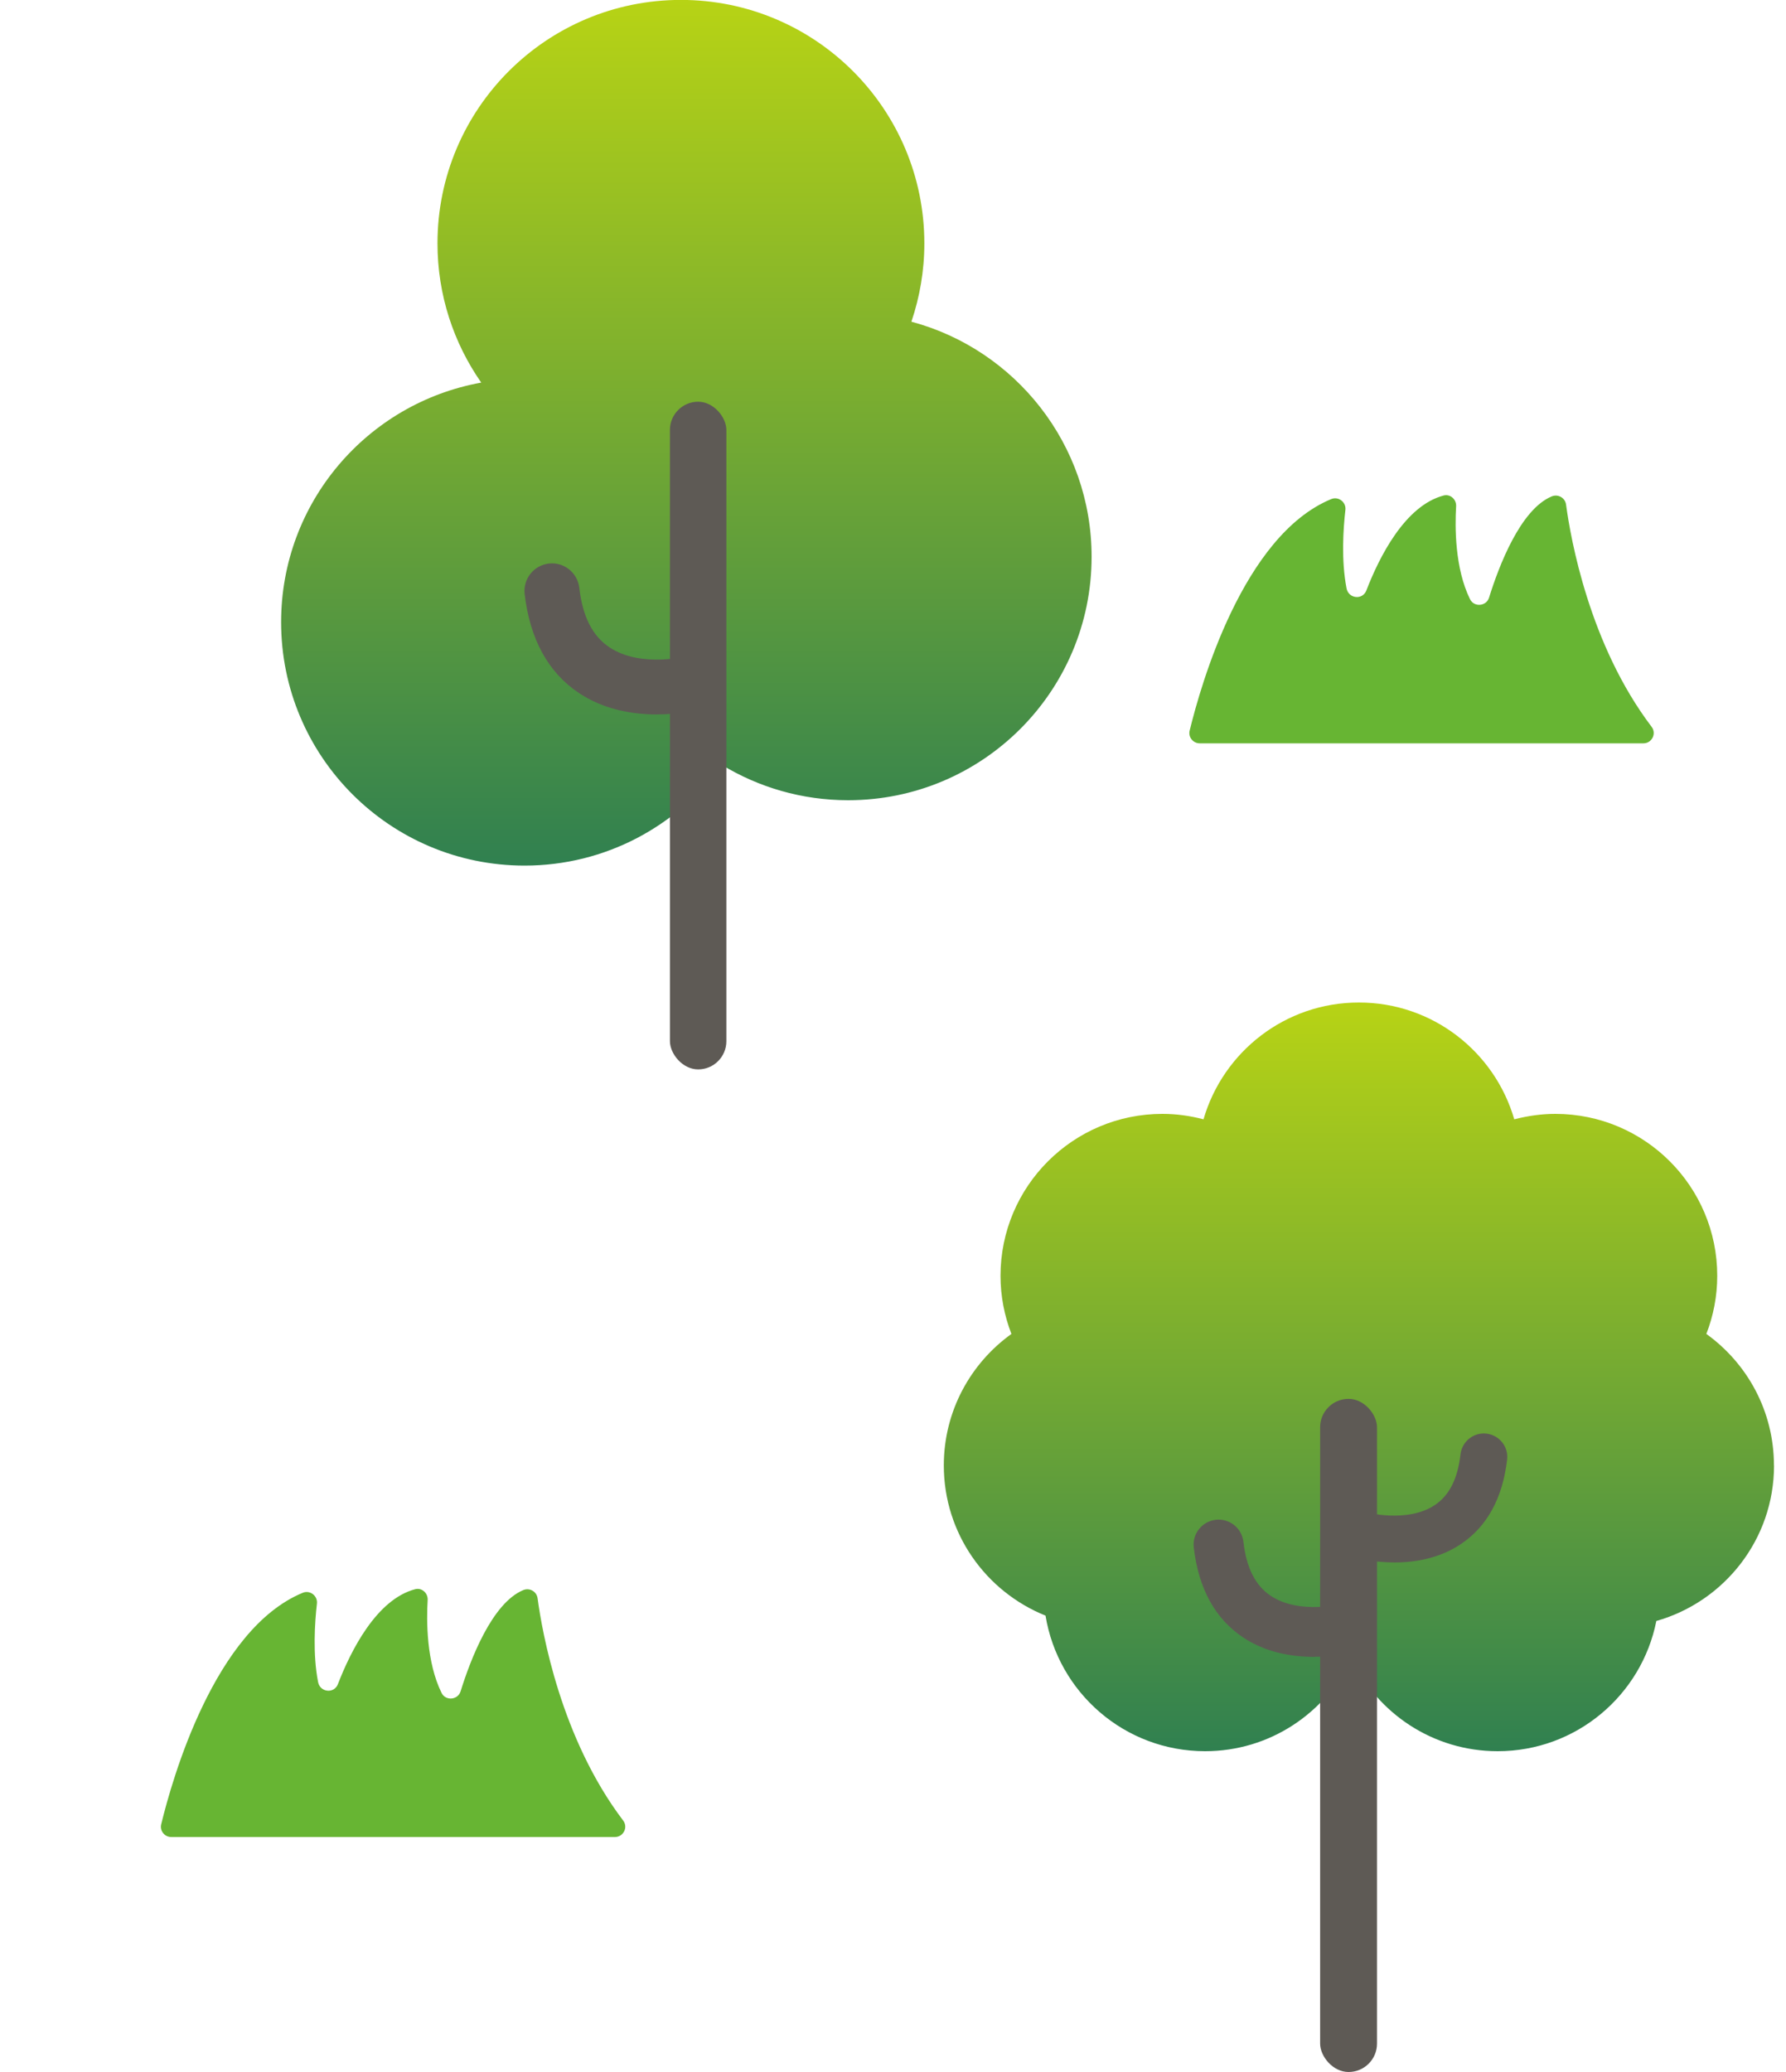 <?xml version="1.0" encoding="UTF-8"?><svg id="_レイヤー_2" xmlns="http://www.w3.org/2000/svg" xmlns:xlink="http://www.w3.org/1999/xlink" viewBox="0 0 200 232"><defs><style>.cls-1{fill:#94b635;opacity:0;}.cls-2{fill:#67b533;}.cls-3{fill:#5e5a55;}.cls-4{fill:url(#_新規グラデーションスウォッチ_2);}.cls-5{fill:url(#_新規グラデーションスウォッチ_2-2);}</style><linearGradient id="_新規グラデーションスウォッチ_2" x1="152.17" y1="196.09" x2="152.17" y2="112.26" gradientUnits="userSpaceOnUse"><stop offset="0" stop-color="#308050"/><stop offset="1" stop-color="#b7d315"/></linearGradient><linearGradient id="_新規グラデーションスウォッチ_2-2" x1="76.86" y1="96.92" x2="76.86" y2="0" xlink:href="#_新規グラデーションスウォッチ_2"/></defs><g id="_レイヤー_4"><g id="bg_sustainability_bottom_left"><rect class="cls-1" width="200" height="232"/><path class="cls-4" d="m198.65,164.08c0-6.07-2.99-11.43-7.57-14.72.78-2.02,1.22-4.21,1.22-6.51,0-10.01-8.12-18.13-18.13-18.13-1.59,0-3.13.23-4.6.61-2.19-7.55-9.14-13.08-17.4-13.08s-15.21,5.53-17.4,13.08c-1.47-.39-3.01-.61-4.6-.61-10.01,0-18.13,8.12-18.13,18.13,0,2.3.44,4.49,1.22,6.51-4.58,3.29-7.57,8.65-7.57,14.72,0,7.63,4.72,14.14,11.39,16.82,1.41,8.61,8.86,15.18,17.87,15.18,7.24,0,13.47-4.26,16.38-10.4,2.9,6.14,9.13,10.4,16.38,10.4,8.8,0,16.12-6.27,17.77-14.58,7.6-2.16,13.18-9.13,13.18-17.42Z"/><rect class="cls-3" x="147.83" y="156.63" width="6.37" height="75.37" rx="3.18" ry="3.18"/><path class="cls-3" d="m147.17,185.52c-2.44,0-5.4-.46-7.98-2.19-3.13-2.09-4.98-5.48-5.51-10.06-.18-1.53.92-2.92,2.46-3.1,1.53-.18,2.92.92,3.1,2.46.33,2.91,1.33,4.89,3.04,6.04,3.27,2.2,8.24.87,8.29.85,1.49-.4,3.02.46,3.44,1.94.42,1.48-.44,3.02-1.92,3.44-.16.04-2.21.61-4.91.61Z"/><path class="cls-3" d="m156.09,174.95c2.29,0,5.08-.43,7.5-2.06,2.94-1.97,4.68-5.15,5.18-9.46.17-1.44-.87-2.74-2.31-2.91-1.43-.17-2.74.87-2.91,2.31-.31,2.74-1.25,4.6-2.86,5.68-3.07,2.07-7.74.82-7.79.8-1.4-.38-2.84.43-3.23,1.82-.39,1.39.41,2.84,1.81,3.23.15.04,2.08.58,4.62.58Z"/><path class="cls-5" d="m102.06,36.02c.93-2.75,1.45-5.7,1.45-8.77,0-15.05-12.2-27.26-27.26-27.26s-27.26,12.2-27.26,27.26c0,5.8,1.82,11.17,4.9,15.59-12.74,2.29-22.41,13.42-22.41,26.82,0,15.05,12.2,27.26,27.26,27.26,9.08,0,17.12-4.45,22.08-11.28,4.13,2.51,8.97,3.96,14.16,3.96,15.05,0,27.26-12.2,27.26-27.26,0-12.6-8.56-23.21-20.18-26.32Z"/><rect class="cls-3" x="75.02" y="44.98" width="6.32" height="74.76" rx="3.16" ry="3.16"/><path class="cls-3" d="m73.61,80c-2.68,0-5.95-.51-8.79-2.41-3.44-2.3-5.48-6.03-6.07-11.08-.19-1.69,1.02-3.21,2.71-3.41,1.68-.2,3.21,1.02,3.41,2.71.37,3.21,1.46,5.38,3.35,6.65,3.6,2.43,9.07.95,9.12.94,1.64-.45,3.33.5,3.79,2.13.46,1.63-.48,3.32-2.11,3.79-.17.05-2.43.67-5.41.67Z"/><path id="_草" class="cls-2" d="m18.05,204.27c1.22-5.03,5.97-21.86,15.86-25.93.81-.33,1.68.35,1.58,1.21-.24,2.09-.48,5.66.13,8.79.22,1.16,1.8,1.33,2.22.23,1.43-3.71,4.32-9.5,8.66-10.63.74-.19,1.43.44,1.39,1.2-.14,2.3-.15,6.96,1.56,10.42.46.92,1.83.79,2.13-.19,1.09-3.51,3.51-9.88,7.02-11.33.71-.29,1.5.16,1.6.92.51,3.79,2.6,15.68,9.58,24.88.58.76.03,1.85-.92,1.85H19.18c-.75,0-1.31-.7-1.13-1.43Z"/><path id="_草-2" class="cls-2" d="m133.22,81.81c1.22-5.03,5.97-21.86,15.86-25.93.81-.33,1.68.35,1.58,1.21-.24,2.09-.48,5.66.13,8.79.22,1.16,1.8,1.33,2.22.23,1.43-3.71,4.32-9.5,8.66-10.63.74-.19,1.43.44,1.39,1.2-.14,2.3-.15,6.96,1.56,10.42.46.92,1.83.79,2.13-.19,1.09-3.51,3.51-9.88,7.02-11.33.71-.29,1.5.16,1.6.92.51,3.79,2.6,15.68,9.58,24.88.58.76.03,1.85-.92,1.85h-49.68c-.75,0-1.31-.7-1.13-1.43Z"/></g></g></svg>